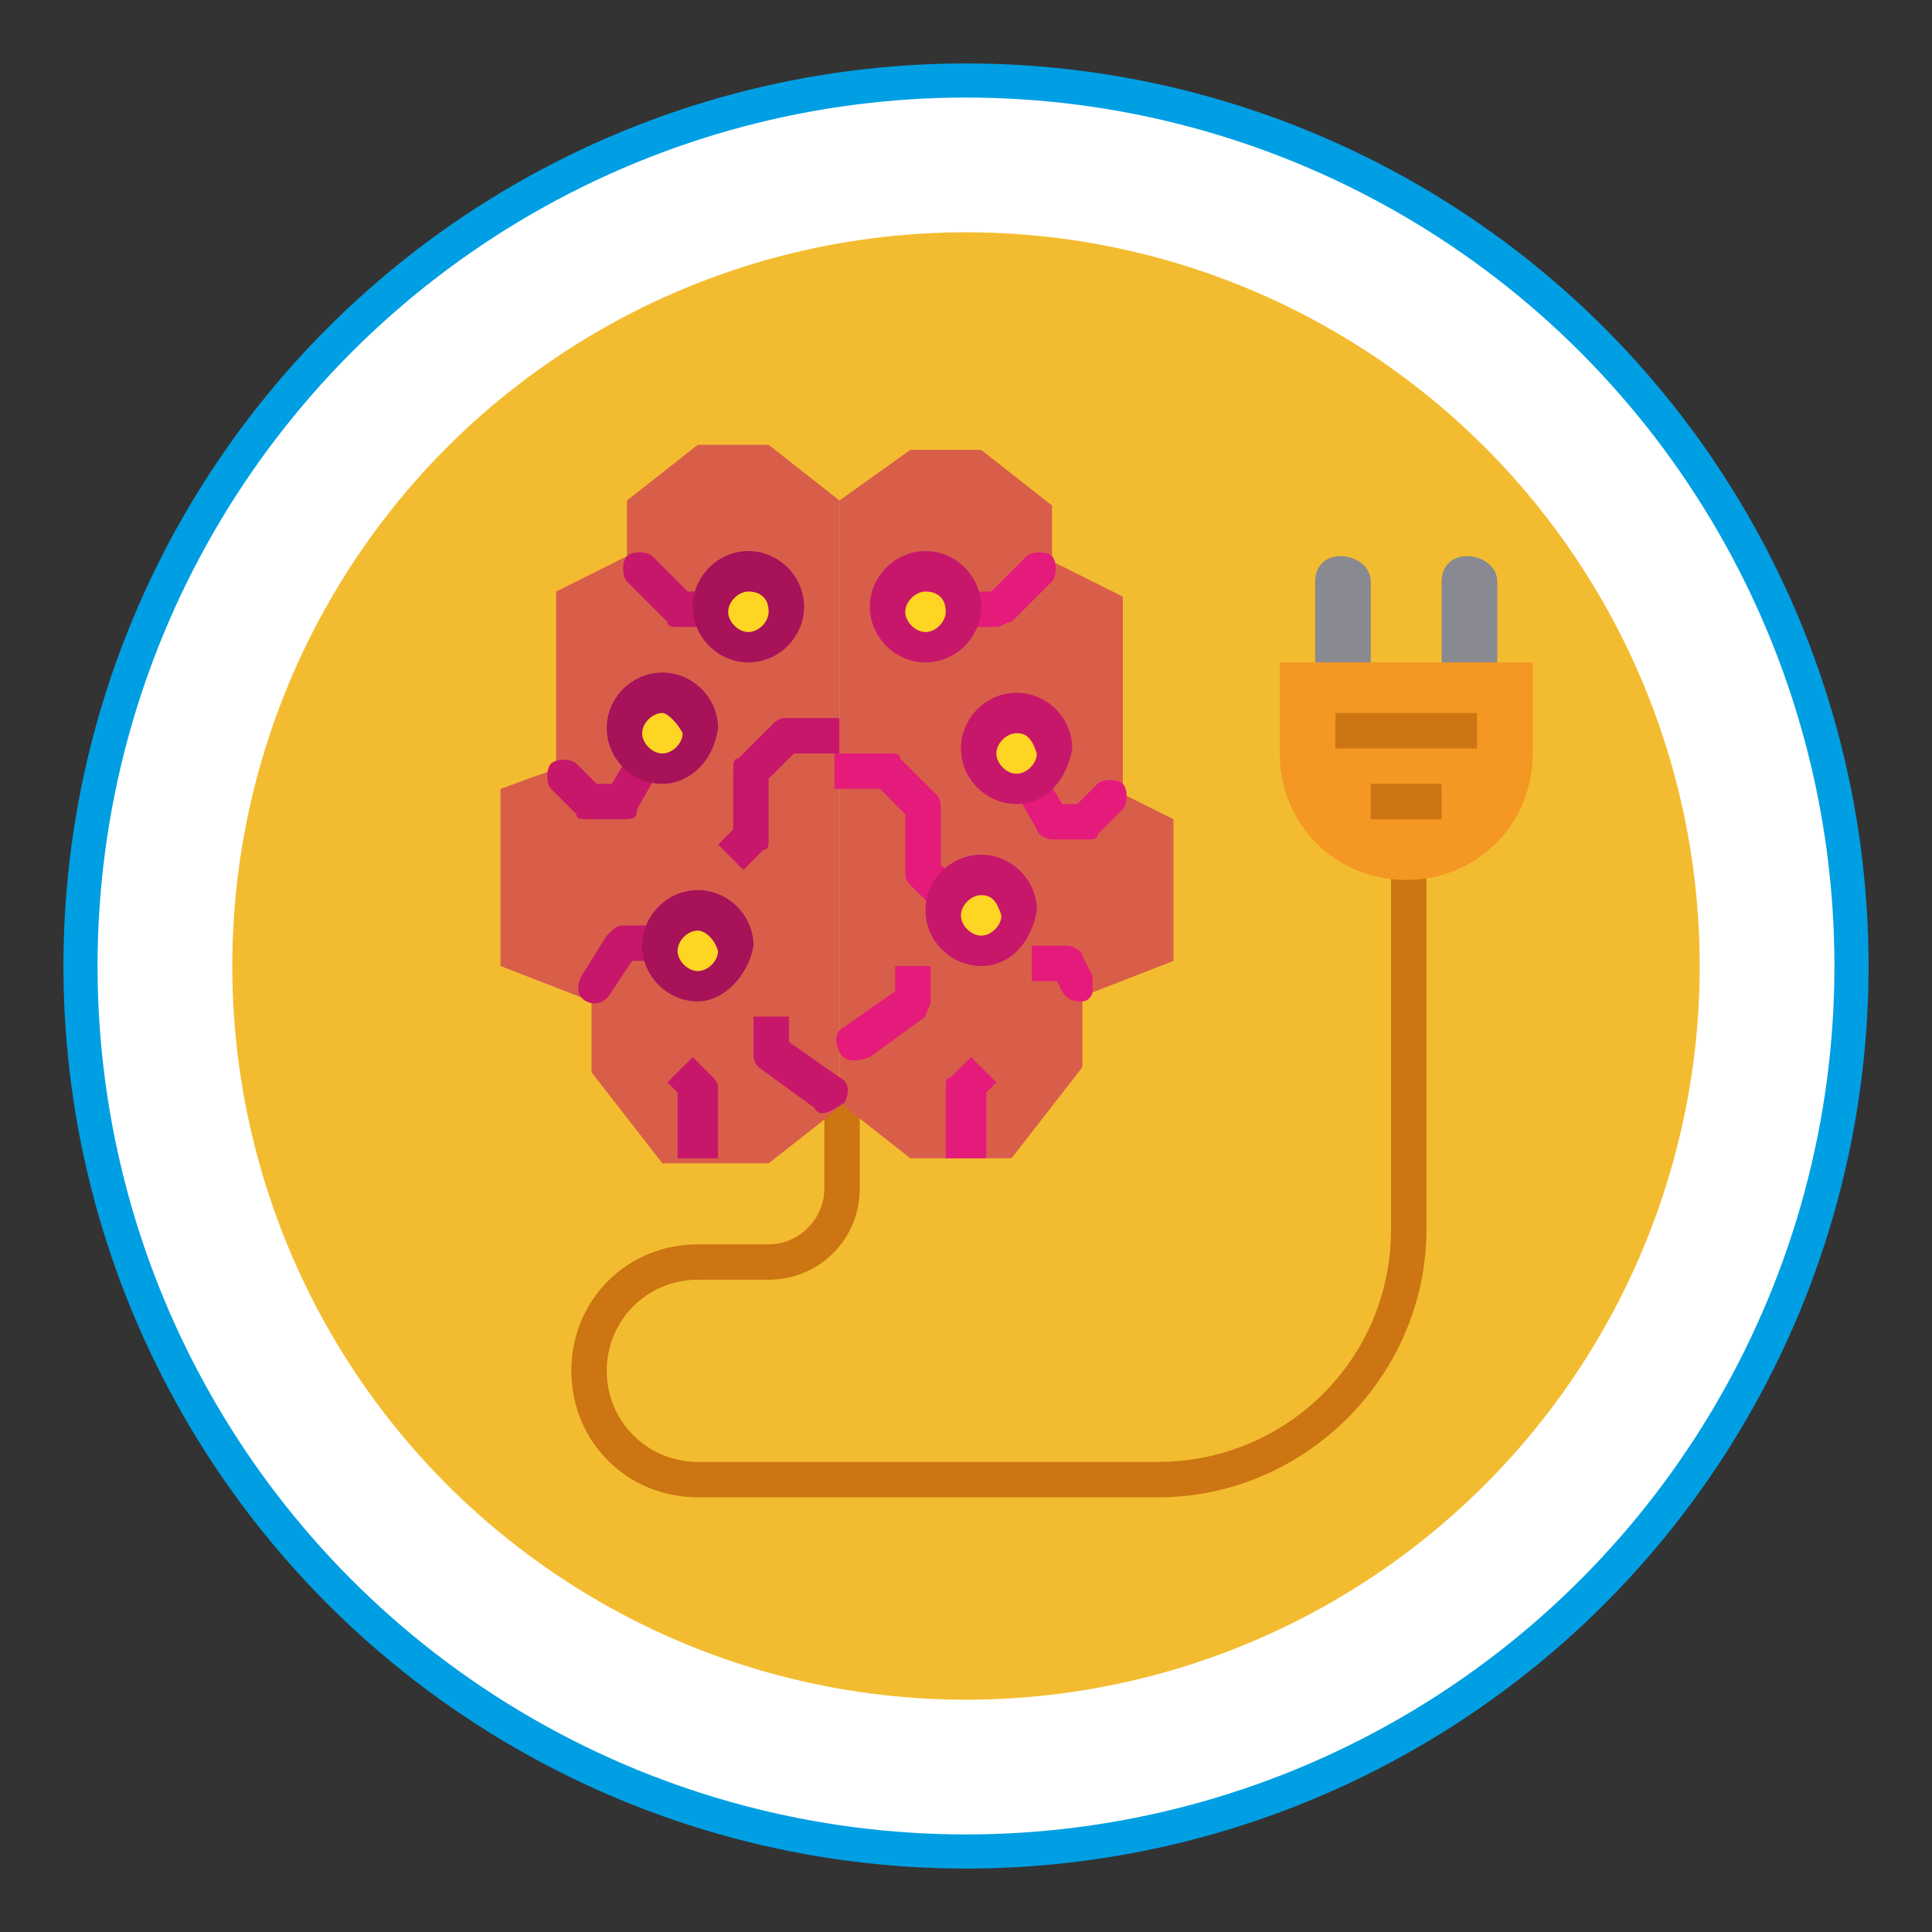 <?xml version="1.0" encoding="UTF-8" standalone="no"?><!DOCTYPE svg PUBLIC "-//W3C//DTD SVG 1.1//EN" "http://www.w3.org/Graphics/SVG/1.1/DTD/svg11.dtd"><svg width="100%" height="100%" viewBox="0 0 60 60" version="1.1" xmlns="http://www.w3.org/2000/svg" xmlns:xlink="http://www.w3.org/1999/xlink" xml:space="preserve" xmlns:serif="http://www.serif.com/" style="fill-rule:evenodd;clip-rule:evenodd;stroke-miterlimit:10;"><rect x="0" y="0" width="60" height="60" fill="#333333" stroke="none"/><g><g id="Flat_3_"></g></g><rect id="Seite-1" serif:id="Seite 1" x="0" y="0" width="60" height="60" style="fill:none;"/><clipPath id="_clip1"><rect x="0" y="0" width="60" height="60"/></clipPath><g clip-path="url(#_clip1)"><g id="bullitpoints"></g><g><circle cx="30" cy="30" r="27.5" style="fill:#fff;stroke:#009fe3;stroke-width:1.06px;"/><circle cx="30" cy="30" r="22.786" style="fill:#f3bc30;"/><path d="M35.971,46.5l-14.3,0c-2.2,0 -3.928,-1.729 -3.928,-3.929c0,-2.2 1.728,-3.928 3.928,-3.928l2.2,0c0.943,0 1.729,-0.786 1.729,-1.729l0,-3.3l1.1,0l0,3.3c0,1.572 -1.257,2.829 -2.829,2.829l-2.2,0c-1.571,0 -2.828,1.257 -2.828,2.828c0,1.572 1.257,2.829 2.828,2.829l14.3,0c3.929,0 7.229,-3.143 7.229,-7.229l0,-11.628l1.1,0l0,11.628c0,4.558 -3.771,8.329 -8.329,8.329Z" style="fill:#cc7512;fill-rule:nonzero;"/><path d="M47.6,20.571l0,2.829c0,2.2 -1.729,3.929 -3.929,3.929c-2.2,0 -3.928,-1.729 -3.928,-3.929l0,-2.829l7.857,0Z" style="fill:#f49723;fill-rule:nonzero;"/><path d="M46.5,18.057l0,2.514l-1.729,0l0,-2.514c0,-0.471 0.315,-0.786 0.786,-0.786c0.472,0 0.943,0.315 0.943,0.786Z" style="fill:#898991;fill-rule:nonzero;"/><path d="M42.571,18.057l0,2.514l-1.728,0l0,-2.514c0,-0.471 0.314,-0.786 0.786,-0.786c0.471,0 0.942,0.315 0.942,0.786Z" style="fill:#898991;fill-rule:nonzero;"/><path d="M36.443,25.443l0,4.4l-2.829,1.1l0,2.2l-2.2,2.828l-3.143,0l-2.2,-1.728l0,-18.7l2.2,-1.572l2.2,0l2.2,1.729l0,1.729l2.2,1.1l0,6.128l1.572,0.786Z" style="fill:#d85e4a;fill-rule:nonzero;"/><path d="M32.671,23.243c0,0.628 -0.471,1.1 -1.1,1.1c-0.628,0 -1.1,-0.472 -1.1,-1.1c0,-0.629 0.472,-1.1 1.1,-1.1c0.629,0 1.1,0.628 1.1,1.1Z" style="fill:#ffd523;fill-rule:nonzero;"/><path d="M30.471,27.171c0.629,0 1.1,0.472 1.1,1.1c0,0.629 -0.471,1.1 -0.942,1.1l-0.158,0c-0.628,0 -1.1,-0.471 -1.1,-1.1c0,-0.628 0.472,-1.1 1.1,-1.1Z" style="fill:#ffd523;fill-rule:nonzero;"/><path d="M29.843,18.843c0,0.628 -0.472,1.1 -1.1,1.1c-0.629,0 -1.1,-0.472 -1.1,-1.1c0,-0.629 0.471,-1.1 1.1,-1.1c0.628,0 1.1,0.471 1.1,1.1Z" style="fill:#ffd523;fill-rule:nonzero;"/><path d="M26.071,15.543l0,18.857l-2.2,1.729l-3.3,0l-2.2,-2.829l0,-2.2l-2.828,-1.1l0,-5.5l1.728,-0.629l0,-5.5l2.2,-1.1l0,-1.728l2.2,-1.729l2.2,0l2.2,1.729Z" style="fill:#d85e4a;fill-rule:nonzero;"/><path d="M24.343,18.843c0,0.628 -0.472,1.1 -1.1,1.1c-0.629,0 -1.1,-0.472 -1.1,-1.1c0,-0.629 0.471,-1.1 1.1,-1.1c0.628,0 1.1,0.471 1.1,1.1Z" style="fill:#ffd523;fill-rule:nonzero;"/><path d="M22.771,29.371c0,0.629 -0.471,1.1 -1.1,1.1c-0.628,0 -1.1,-0.471 -1.1,-1.1c0,-0.628 0.472,-1.1 1.1,-1.1c0.472,0 1.1,0.472 1.1,1.1Z" style="fill:#ffd523;fill-rule:nonzero;"/><path d="M21.671,22.771c0,0.629 -0.471,1.1 -1.1,1.1c-0.628,0 -1.1,-0.471 -1.1,-1.1c0,-0.628 0.472,-1.1 1.1,-1.1c0.472,0 1.1,0.472 1.1,1.1Z" style="fill:#ffd523;fill-rule:nonzero;"/><g><path d="M18.214,31.1c-0.314,-0.157 -0.314,-0.471 -0.157,-0.786l0.786,-1.257c0.157,-0.157 0.314,-0.314 0.471,-0.314l1.1,0l0,1.1l-0.785,0l-0.629,0.943c-0.157,0.314 -0.471,0.471 -0.786,0.314Z" style="fill:#c7176a;fill-rule:nonzero;"/><path d="M22.143,19.471l-1.1,0c-0.157,0 -0.314,0 -0.314,-0.157l-1.258,-1.257c-0.157,-0.157 -0.157,-0.628 0,-0.786c0.158,-0.157 0.629,-0.157 0.786,0l1.1,1.1l0.943,0l0,1.1l-0.157,0Z" style="fill:#c7176a;fill-rule:nonzero;"/><path d="M19.314,25.443l-1.1,0c-0.157,0 -0.314,0 -0.314,-0.157l-0.786,-0.786c-0.157,-0.157 -0.157,-0.629 0,-0.786c0.157,-0.157 0.629,-0.157 0.786,0l0.629,0.629l0.471,0l0.471,-0.786l0.943,0.472l-0.628,1.1c0,0.314 -0.157,0.314 -0.472,0.314Z" style="fill:#c7176a;fill-rule:nonzero;"/><path d="M23.086,27.014l-0.786,-0.785l0.471,-0.472l0,-1.886c0,-0.157 0,-0.314 0.158,-0.314l1.1,-1.1c0.157,-0.157 0.314,-0.157 0.314,-0.157l1.728,0l0,1.1l-1.414,0l-0.786,0.786l0,1.885c0,0.158 0,0.315 -0.157,0.315l-0.628,0.628Z" style="fill:#c7176a;fill-rule:nonzero;"/><path d="M25.286,34.4l-1.729,-1.257c-0.157,-0.157 -0.157,-0.314 -0.157,-0.472l0,-1.1l1.1,0l0,0.786l1.571,1.1c0.315,0.157 0.315,0.472 0.158,0.786c-0.472,0.314 -0.786,0.471 -0.943,0.157Z" style="fill:#c7176a;fill-rule:nonzero;"/></g><path d="M23.243,20.571c-0.943,0 -1.729,-0.785 -1.729,-1.728c0,-0.943 0.786,-1.729 1.729,-1.729c0.943,0 1.728,0.786 1.728,1.729c0,0.943 -0.785,1.728 -1.728,1.728Zm0,-2.2c-0.314,0 -0.629,0.315 -0.629,0.629c0,0.314 0.315,0.629 0.629,0.629c0.314,0 0.628,-0.315 0.628,-0.629c0,-0.471 -0.314,-0.629 -0.628,-0.629Z" style="fill:#a71259;fill-rule:nonzero;"/><path d="M20.571,24.343c-0.942,0 -1.728,-0.786 -1.728,-1.729c0,-0.943 0.786,-1.728 1.728,-1.728c0.943,0 1.729,0.785 1.729,1.728c-0.157,1.1 -0.943,1.729 -1.729,1.729Zm0,-2.2c-0.314,0 -0.628,0.314 -0.628,0.628c0,0.315 0.314,0.629 0.628,0.629c0.315,0 0.629,-0.314 0.629,-0.629c-0.157,-0.314 -0.471,-0.628 -0.629,-0.628Z" style="fill:#a71259;fill-rule:nonzero;"/><path d="M21.671,31.1c-0.942,0 -1.728,-0.786 -1.728,-1.729c0,-0.942 0.786,-1.728 1.728,-1.728c0.943,0 1.729,0.786 1.729,1.728c-0.157,0.943 -0.943,1.729 -1.729,1.729Zm0,-2.2c-0.314,0 -0.628,0.314 -0.628,0.629c0,0.314 0.314,0.628 0.628,0.628c0.315,0 0.629,-0.314 0.629,-0.628c-0.157,-0.472 -0.471,-0.629 -0.629,-0.629Z" style="fill:#a71259;fill-rule:nonzero;"/><path d="M22.143,35.971l-1.1,0l0,-2.042l-0.314,-0.315l0.785,-0.785l0.629,0.628c0.157,0.157 0.157,0.314 0.157,0.314l0,2.2l-0.157,0Z" style="fill:#c7176a;fill-rule:nonzero;"/><path d="M32.986,30.786l-0.157,-0.315l-0.786,0l0,-1.1l1.1,0c0.157,0 0.471,0.158 0.471,0.315l0.315,0.628l0,0.472c0,0.157 -0.158,0.314 -0.315,0.314c-0.157,0 -0.471,0 -0.628,-0.314Z" style="fill:#e41b7b;fill-rule:nonzero;"/><path d="M30.943,19.471l-1.1,0l0,-1.1l0.943,0l1.1,-1.1c0.157,-0.157 0.628,-0.157 0.785,0c0.158,0.158 0.158,0.629 0,0.786l-1.257,1.257c-0.157,0 -0.314,0.157 -0.471,0.157Z" style="fill:#e41b7b;fill-rule:nonzero;"/><path d="M33.771,26.071l-1.1,0c-0.157,0 -0.471,-0.157 -0.471,-0.314l-0.629,-1.1l0.943,-0.471l0.472,0.785l0.471,0l0.629,-0.628c0.157,-0.157 0.628,-0.157 0.785,0c0.158,0.157 0.158,0.628 0,0.786l-0.785,0.785c0,0.157 -0.157,0.157 -0.315,0.157Z" style="fill:#e41b7b;fill-rule:nonzero;"/><path d="M28.9,28.114l-0.629,-0.628c-0.157,-0.157 -0.157,-0.315 -0.157,-0.315l0,-1.885l-0.785,-0.786l-1.415,0l0,-1.1l1.729,0c0.157,0 0.314,0 0.314,0.157l1.1,1.1c0.157,0.157 0.157,0.314 0.157,0.314l0,1.886l0.472,0.472l-0.786,0.785Z" style="fill:#e41b7b;fill-rule:nonzero;"/><path d="M26.071,32.671c-0.157,-0.314 -0.157,-0.628 0.158,-0.785l1.571,-1.1l0,-0.786l1.1,0l0,1.1c0,0.157 -0.157,0.314 -0.157,0.471l-1.729,1.258c-0.471,0.157 -0.785,0.157 -0.943,-0.158Z" style="fill:#e41b7b;fill-rule:nonzero;"/><path d="M28.743,20.571c-0.943,0 -1.729,-0.785 -1.729,-1.728c0,-0.943 0.786,-1.729 1.729,-1.729c0.943,0 1.728,0.786 1.728,1.729c0,0.943 -0.785,1.728 -1.728,1.728Zm0,-2.2c-0.314,0 -0.629,0.315 -0.629,0.629c0,0.314 0.315,0.629 0.629,0.629c0.314,0 0.628,-0.315 0.628,-0.629c0,-0.471 -0.314,-0.629 -0.628,-0.629Z" style="fill:#c7176a;fill-rule:nonzero;"/><path d="M31.571,24.971c-0.942,0 -1.728,-0.785 -1.728,-1.728c0,-0.943 0.786,-1.729 1.728,-1.729c0.943,0 1.729,0.786 1.729,1.729c-0.157,0.943 -0.786,1.728 -1.729,1.728Zm0,-2.2c-0.314,0 -0.628,0.315 -0.628,0.629c0,0.314 0.314,0.629 0.628,0.629c0.315,0 0.629,-0.315 0.629,-0.629c-0.157,-0.471 -0.314,-0.629 -0.629,-0.629Z" style="fill:#c7176a;fill-rule:nonzero;"/><path d="M30.471,30c-0.942,0 -1.728,-0.786 -1.728,-1.729c0,-0.942 0.786,-1.728 1.728,-1.728c0.943,0 1.729,0.786 1.729,1.728c-0.157,0.943 -0.786,1.729 -1.729,1.729Zm0,-2.2c-0.314,0 -0.628,0.314 -0.628,0.629c0,0.314 0.314,0.628 0.628,0.628c0.315,0 0.629,-0.314 0.629,-0.628c-0.157,-0.472 -0.314,-0.629 -0.629,-0.629Z" style="fill:#c7176a;fill-rule:nonzero;"/><path d="M30.471,35.971l-1.1,0l0,-2.2c0,-0.157 0,-0.314 0.158,-0.314l0.628,-0.628l0.786,0.785l-0.314,0.315l0,2.042l-0.158,0Z" style="fill:#e41b7b;fill-rule:nonzero;"/><rect x="41.471" y="22.143" width="4.4" height="1.1" style="fill:#cc7512;fill-rule:nonzero;"/><rect x="42.571" y="24.343" width="2.2" height="1.1" style="fill:#cc7512;fill-rule:nonzero;"/></g></g></svg>